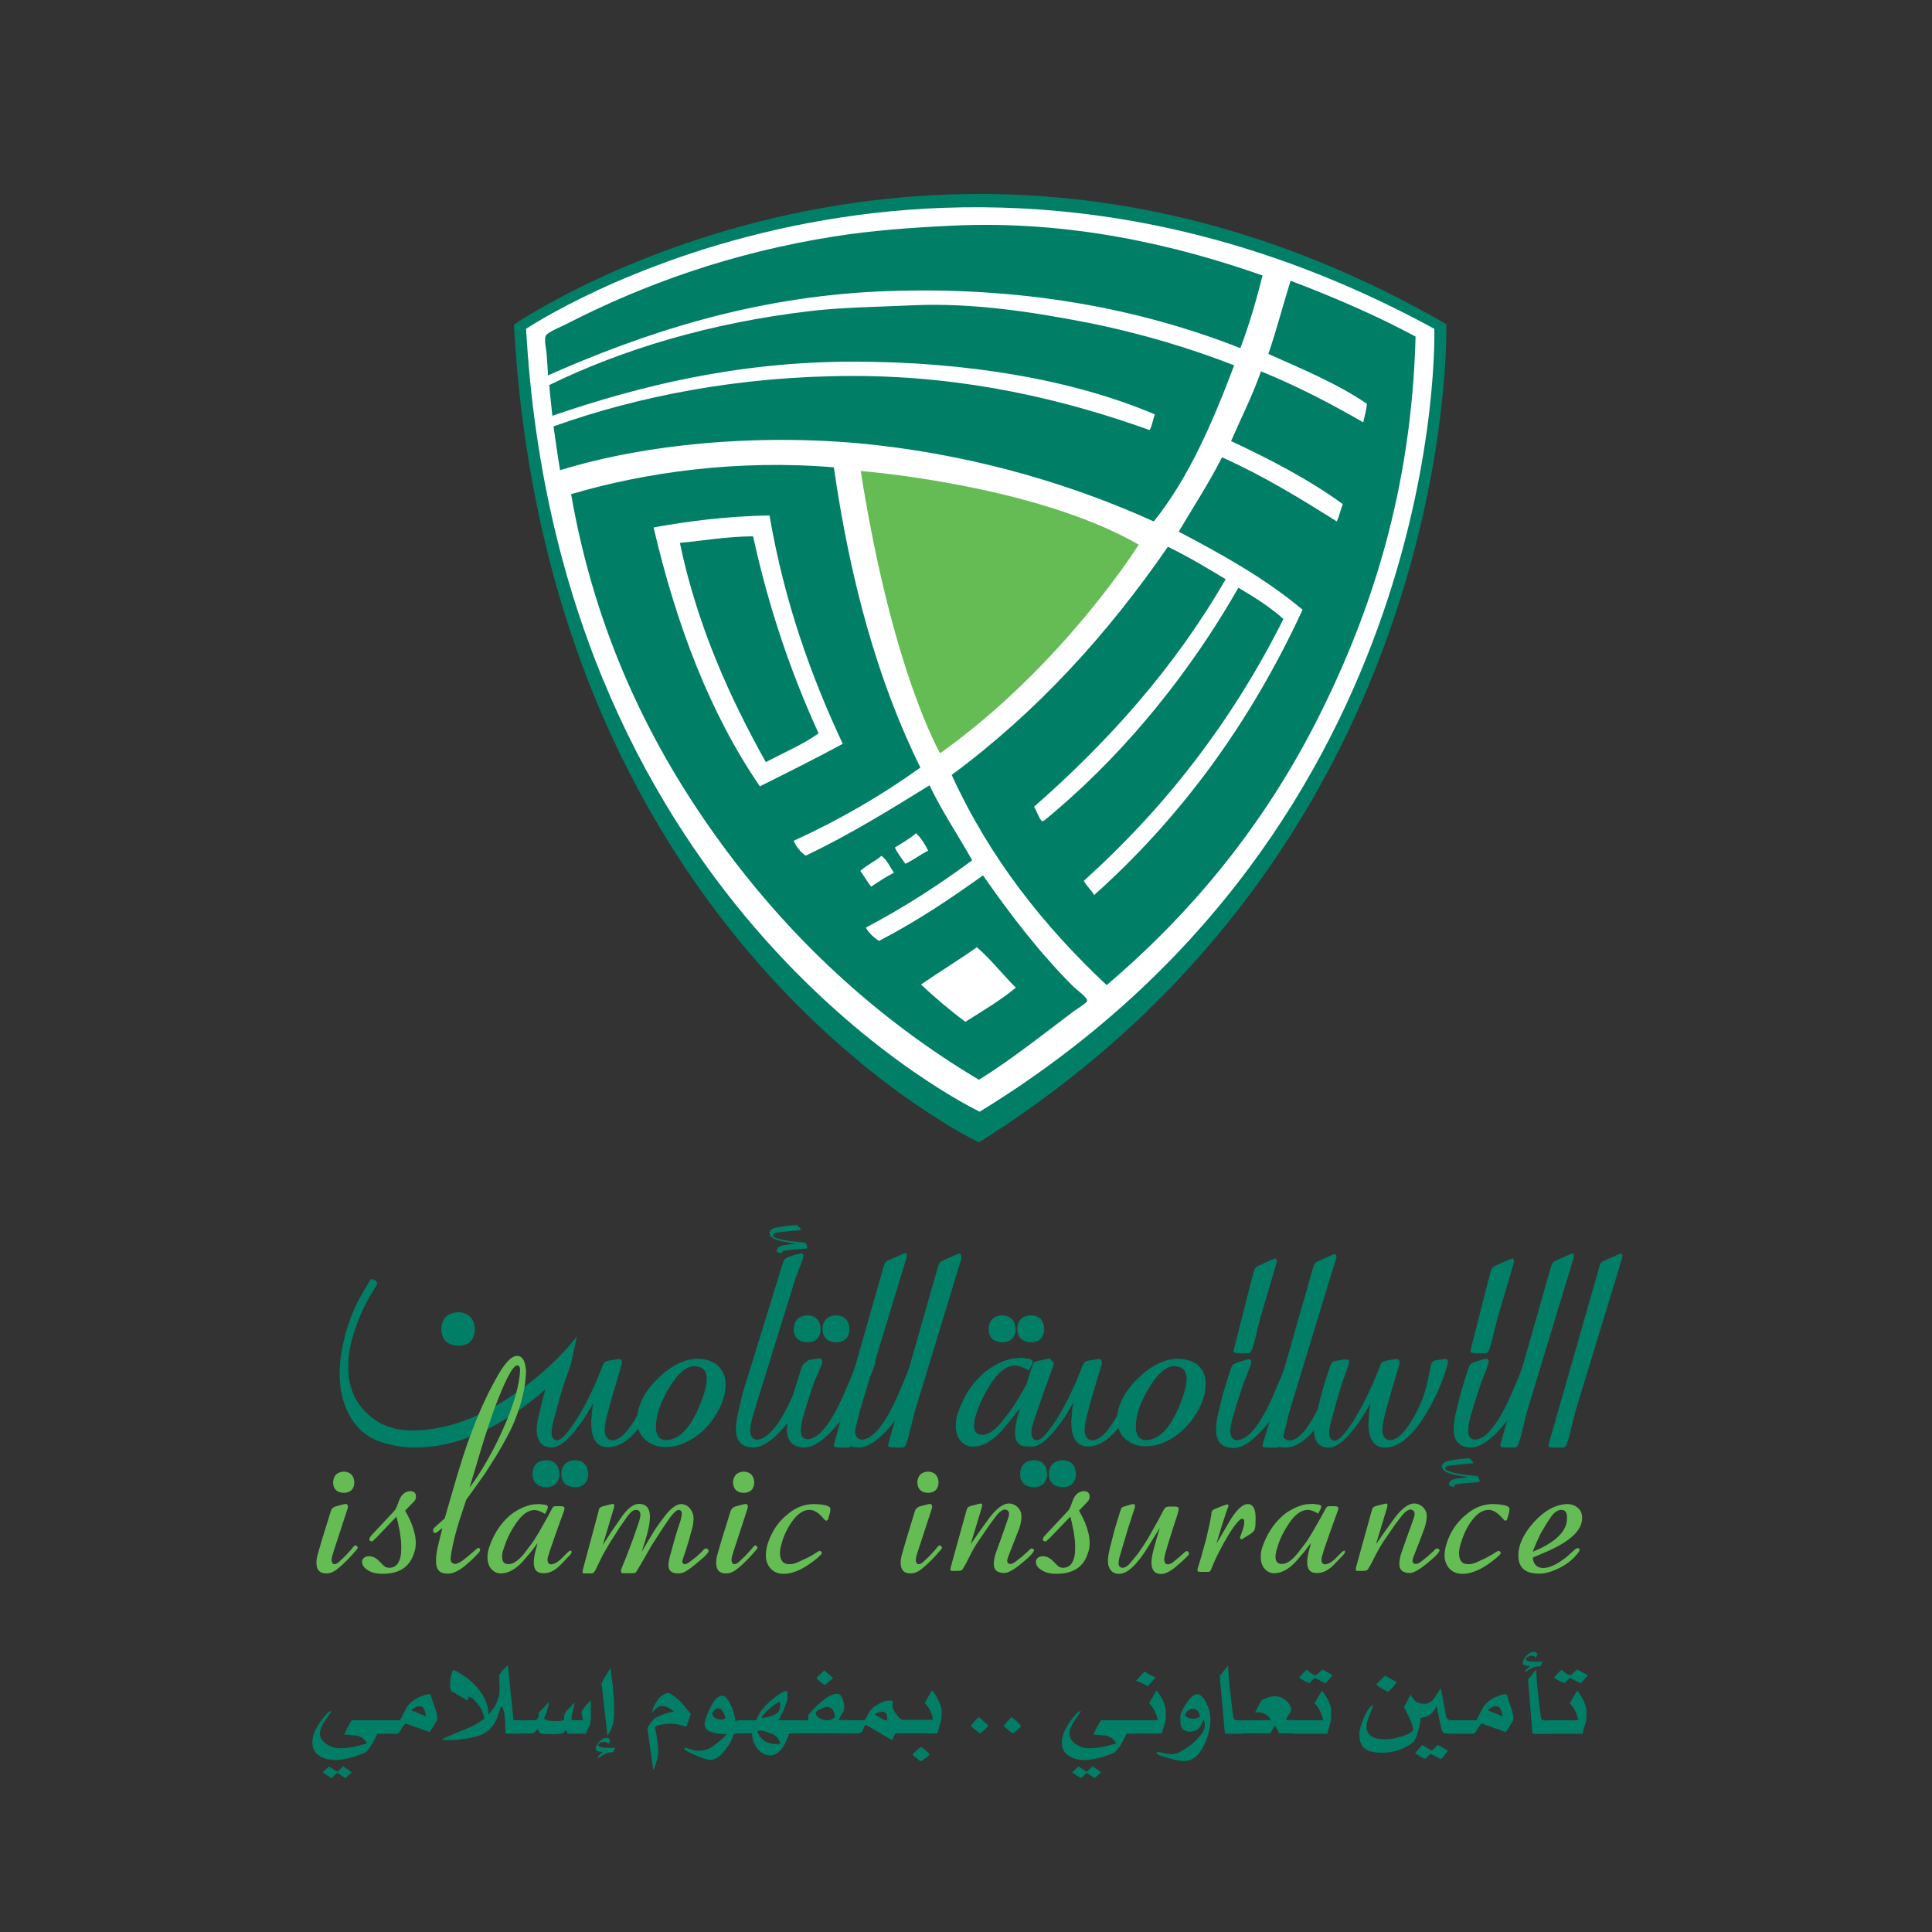 <?xml version="1.0" encoding="UTF-8"?> <svg xmlns="http://www.w3.org/2000/svg" width="1000" height="1000" viewBox="0 0 1000 1000" fill="none"><rect x="0" y="0" width="1000" height="1000" fill="#333333" stroke="none"/><path fill-rule="evenodd" clip-rule="evenodd" d="M748.6 167.798C748.6 167.798 756.3 434.598 506.7 591.298C506.7 591.298 283.5 486.398 266 167.998C266.1 167.998 485.8 15.998 748.6 167.798Z" fill="#017E66"></path><path fill-rule="evenodd" clip-rule="evenodd" d="M742.401 170.199C742.401 170.199 750.401 426.399 507.101 575.399C507.101 575.399 289.301 472.899 272.301 170.199C272.301 170.199 482.801 28.599 742.401 170.199Z" fill="white"></path><path fill-rule="evenodd" clip-rule="evenodd" d="M682.301 371.496C654.701 426.296 617.601 471.796 572.801 509.896C540.301 479.396 512.301 444.296 492.601 401.096C536.701 368.496 573.201 328.396 604.501 282.996C614.901 288.096 624.701 293.896 634.401 299.796C607.901 345.696 573.701 383.796 535.201 417.596C536.001 418.196 538.101 424.796 539.601 425.096C540.201 425.196 545.701 420.296 547.401 418.896C584.401 387.096 616.501 347.096 641.001 304.196C649.301 309.096 657.401 314.196 664.301 320.396C637.701 373.496 602.901 418.196 561.001 455.896C562.401 458.796 564.901 460.496 566.301 463.296C611.301 423.096 647.301 373.896 674.201 315.596C655.301 299.696 633.001 287.196 610.101 275.196C617.601 262.396 625.701 250.196 632.501 236.696C653.801 246.196 673.001 257.996 691.901 269.896C693.201 267.196 693.901 263.896 695.001 260.896C677.501 248.196 657.701 237.896 637.201 228.296C642.401 216.296 648.201 204.996 652.701 192.196C671.501 199.896 688.801 208.896 705.601 218.596C706.301 215.496 707.201 212.496 707.501 208.996C692.301 198.596 674.201 191.096 656.501 183.196C660.701 170.896 664.101 157.796 668.001 145.296C690.601 153.896 712.401 163.296 732.701 174.196C730.601 253.596 709.801 316.796 682.301 371.496ZM456.201 150.796C388.601 153.696 332.101 172.896 283.601 194.296C283.601 191.496 283.201 187.996 283.001 183.996C282.801 180.996 281.601 176.296 282.401 173.996C283.001 172.096 290.001 169.296 293.001 167.796C333.501 146.996 379.101 130.696 431.701 122.396C451.401 119.296 471.401 117.796 493.001 116.796C554.001 113.896 609.201 126.996 653.501 142.596C650.201 155.696 646.501 168.396 642.001 180.196C590.301 159.796 528.301 147.796 456.201 150.796ZM473.001 157.996C504.301 156.596 536.701 161.896 562.901 166.996C591.001 172.596 616.501 180.396 638.801 189.096C627.601 218.796 615.301 247.296 597.201 269.896C556.301 251.396 508.001 236.596 453.801 230.396C397.101 223.996 335.601 229.196 289.901 243.396C288.601 235.996 287.601 228.196 286.501 220.696C330.201 205.096 382.801 194.596 441.701 194.596C500.501 194.596 551.901 207.096 595.001 222.596C596.401 220.396 596.701 217.096 597.801 214.496C555.401 196.496 500.501 187.196 441.701 187.196C381.401 187.196 330.601 199.896 285.901 215.196C285.401 209.896 284.701 204.796 284.301 199.296C322.401 180.696 367.901 167.096 418.701 161.096C435.901 158.996 453.901 158.896 473.001 157.996ZM431.601 241.896C440.001 300.296 454.301 352.696 476.401 397.296C456.301 411.696 434.501 424.396 410.801 435.196C412.201 438.496 414.401 440.996 417.001 442.896C439.701 432.096 460.401 419.296 481.101 406.496C487.701 420.196 495.901 432.296 503.201 445.296C486.001 457.996 467.801 469.796 448.201 480.096C449.201 482.396 452.301 485.396 455.001 486.996C474.301 476.996 491.801 465.296 508.801 453.096C522.801 473.196 537.901 492.996 555.501 510.596C557.201 512.296 562.901 516.195 562.701 518.095C562.601 519.095 557.301 522.296 555.801 523.396C540.001 535.296 523.701 548.296 506.701 558.896C453.201 526.996 408.601 485.196 372.701 435.796C336.701 386.396 308.201 327.996 295.601 255.796C333.601 244.496 381.801 237.696 431.601 241.896ZM499.701 528.896C508.601 523.196 517.901 517.796 525.801 511.196C518.901 504.396 513.001 496.596 505.601 490.296C496.201 496.996 486.201 502.996 476.701 509.596C484.001 516.396 491.601 522.896 499.701 528.896ZM468.601 447.096C472.801 445.096 476.301 442.396 480.401 440.296C478.701 436.896 476.801 433.696 474.101 431.296C470.901 434.196 466.901 436.296 463.201 438.696C464.701 441.896 466.801 444.396 468.601 447.096ZM450.901 458.896C454.701 456.396 458.501 453.896 462.701 451.696C460.601 448.796 459.201 444.996 456.201 442.996C452.901 445.896 448.501 447.796 445.301 450.796C447.301 453.396 448.801 456.396 450.901 458.896ZM338.301 272.996C350.201 324.096 367.701 369.596 393.301 406.996C407.801 399.796 422.201 392.596 436.201 384.996C419.601 349.596 405.901 311.196 398.301 266.796C376.601 267.196 357.001 269.596 338.301 272.996ZM396.401 394.496C377.601 360.896 360.801 323.596 351.901 280.996C364.501 279.796 376.101 277.696 389.801 277.596C397.901 314.796 409.501 348.496 423.701 379.596C415.501 385.396 405.601 389.596 396.401 394.496Z" fill="#017E66"></path><path fill-rule="evenodd" clip-rule="evenodd" d="M445.5 243.797C445.5 243.797 535.1 250.697 589.4 281.897C589.4 281.897 550.3 344.497 486.6 389.897C486.7 389.897 462 348.397 445.5 243.797Z" fill="#65BC55"></path><path d="M765.201 764.694L764.901 764.194L764.501 763.994L763.901 763.894L761.501 763.694L756.301 763.094C754.901 762.794 753.601 762.594 752.401 762.294L750.001 761.494C749.301 761.294 748.801 760.994 748.401 760.694L748.101 760.294C748.001 759.694 748.101 759.294 748.601 759.094C749.101 758.794 749.701 758.694 750.601 758.594L757.101 757.894L760.701 757.594L762.001 757.494L762.301 757.394L762.501 757.194C762.501 757.094 762.501 756.994 762.501 756.894L762.201 756.494L761.201 755.294C760.901 754.994 760.701 754.794 760.501 754.794H759.601L755.401 755.194L751.401 755.794C750.001 755.994 748.901 756.294 748.101 756.694C747.501 756.894 747.001 757.394 746.601 757.994C746.201 758.594 746.201 759.294 746.601 759.994C747.301 761.794 750.201 762.994 755.101 763.794L757.601 764.194L759.801 764.594L757.201 764.894L754.401 765.294C753.301 765.394 752.501 765.694 751.801 765.894C750.201 766.594 749.701 767.594 750.201 768.994L752.801 769.694C752.501 769.094 752.801 768.694 753.501 768.394L754.401 768.194L756.501 767.894L761.001 767.494L764.001 767.294L765.001 767.194L765.501 767.094L765.801 766.894L765.901 766.594L765.801 766.094L765.201 764.694ZM407.001 642.894L409.501 643.294L411.801 643.694L409.201 643.994L406.401 644.394C405.301 644.494 404.501 644.794 403.901 645.094C402.201 645.794 401.701 646.794 402.301 648.094L404.901 648.794C404.601 648.194 404.901 647.794 405.601 647.494L406.501 647.294L408.601 646.994L413.001 646.594L416.001 646.394L417.001 646.294L417.501 646.194L417.801 645.994L417.901 645.694L417.801 645.194L417.301 643.894L417.001 643.494L416.601 643.194L416.001 643.094L413.601 642.894L408.401 642.294C407.001 642.094 405.701 641.794 404.501 641.594L402.101 640.894C401.401 640.594 400.901 640.394 400.501 639.994L400.201 639.594C400.101 638.994 400.201 638.594 400.701 638.394C401.201 638.094 401.801 637.994 402.701 637.894L409.101 637.194L412.701 636.894L414.001 636.794L414.301 636.694L414.501 636.494C414.601 636.394 414.601 636.294 414.501 636.194L414.201 635.794L413.201 634.594C412.901 634.294 412.701 634.094 412.501 634.094H411.601L407.401 634.494L403.401 635.094C402.001 635.294 400.901 635.594 400.101 635.894C399.501 636.194 399.001 636.594 398.601 637.194C398.201 637.794 398.201 638.494 398.601 639.294C399.201 640.894 402.001 642.194 407.001 642.894ZM749.301 706.294L749.501 705.194C749.601 704.094 749.101 703.394 747.901 703.294L747.001 703.494L743.101 704.094C742.401 704.194 741.801 704.494 741.501 704.894C741.001 705.494 740.701 706.094 740.601 706.894L739.201 713.594C738.001 719.794 735.901 725.994 732.601 731.994C727.801 740.894 723.401 745.394 719.401 745.394C716.901 745.194 715.601 743.494 715.501 740.194C715.501 738.594 715.801 736.494 716.401 733.894L718.601 725.494L722.201 713.294L724.101 706.994L724.501 705.594C724.401 704.094 723.901 703.394 722.801 703.394L722.101 703.494L717.701 704.194C716.701 704.494 716.101 704.694 715.701 704.894C715.301 705.194 714.801 705.794 714.501 706.494L713.501 709.094L710.601 716.194L706.901 723.994C705.301 727.294 703.501 730.394 701.601 733.594C700.001 736.294 698.301 738.794 696.601 740.994C694.401 743.994 692.401 745.594 690.601 745.694L689.501 745.394L688.601 744.494C688.201 743.894 688.001 742.994 688.001 741.794C687.901 740.194 688.401 737.794 689.301 734.594L692.001 724.694L694.301 716.894L698.001 706.494L698.301 704.994L698.001 703.994L697.401 703.594L696.601 703.794C696.401 703.694 696.201 703.694 695.901 703.594L695.001 703.794L691.101 704.394C690.401 704.494 689.801 704.794 689.501 705.194C689.201 705.594 688.901 705.994 688.801 706.494C688.701 706.694 688.601 706.794 688.501 706.994L687.901 708.694C686.101 714.194 684.601 719.094 683.501 723.394L682.001 729.494C681.601 730.394 681.101 731.294 680.601 732.194C675.801 741.094 671.401 745.594 667.401 745.594C665.901 745.494 664.801 744.794 664.201 743.594L667.201 731.294L691.401 651.894L691.801 650.194L691.101 648.994L689.401 649.594L682.901 652.494L681.401 653.194C680.801 653.594 680.301 654.294 680.001 655.094L679.401 656.994L664.701 708.494L663.301 712.194L659.901 720.194C652.901 736.794 646.301 745.194 640.201 745.494C638.001 745.194 636.901 743.694 636.801 741.094L637.101 737.794L637.801 734.594L640.401 725.894L643.601 716.094L646.501 708.794L647.401 706.294L647.701 704.794L647.401 703.894L646.501 703.494L643.901 704.094L639.901 705.394C639.201 705.694 638.601 705.994 638.201 706.294L637.401 707.594L636.701 709.594L633.101 721.094L630.401 732.094C629.701 735.294 629.401 738.094 629.401 740.494C629.601 746.394 632.501 749.394 638.301 749.494C643.501 749.594 649.701 745.094 657.201 735.694L656.901 736.694L656.601 736.794C656.601 737.094 656.601 737.294 656.601 737.594L654.001 745.994L653.401 748.394L654.001 749.094L655.901 749.294H659.901C660.901 749.394 661.501 749.294 661.801 748.994C661.901 748.994 661.901 748.894 662.001 748.794C662.901 749.094 663.801 749.194 664.801 749.294C669.901 749.394 675.001 746.394 680.101 740.394C680.201 746.294 682.801 749.194 687.901 749.294C692.601 749.194 698.501 743.694 705.601 732.794L709.301 726.594L708.701 730.594L708.301 736.594C708.301 744.894 711.101 749.194 716.701 749.294C725.001 749.394 733.301 741.494 741.601 725.494C744.901 719.094 747.201 713.394 748.601 708.294L749.301 706.294ZM609.901 703.294C602.901 703.194 595.701 706.794 588.401 713.994C582.501 719.894 579.101 726.094 578.301 732.494C573.601 741.094 569.301 745.394 565.301 745.494C562.801 745.294 561.501 743.594 561.401 740.294C561.401 738.694 561.701 736.594 562.301 733.894L564.501 725.494L568.101 713.294L570.001 706.994L570.401 705.594C570.301 704.094 569.801 703.394 568.701 703.394L568.101 703.494L563.701 704.194C562.701 704.394 562.001 704.594 561.701 704.794C561.301 705.194 560.901 705.694 560.501 706.394L559.501 708.994L556.601 716.094L552.901 723.894C551.301 727.094 549.501 730.294 547.601 733.494C545.901 736.194 544.301 738.594 542.501 740.794C540.301 743.794 538.301 745.394 536.501 745.494L535.401 745.194L534.501 744.294C534.101 743.694 533.901 742.694 533.901 741.494C533.901 740.894 533.901 740.094 534.101 739.194L534.301 738.294L535.801 733.394L539.501 722.694L544.101 709.894L545.001 707.494C545.301 706.894 545.401 706.194 545.401 705.394L545.001 704.894L544.301 704.494L544.001 703.494L543.301 703.194L542.501 703.294L537.301 704.394C536.401 704.594 535.801 704.794 535.401 705.094C535.001 705.394 534.701 705.894 534.501 706.494L533.901 708.194C532.901 711.194 532.101 713.894 531.301 716.594L528.501 721.494C526.401 725.194 524.401 728.194 522.701 730.494L518.301 736.194C514.701 740.494 511.401 742.694 508.401 742.694C505.601 742.694 504.201 741.094 504.201 737.894C504.201 736.494 504.401 734.994 504.801 733.494L506.401 728.694C508.001 724.494 510.301 720.094 513.401 715.394C517.201 709.794 521.101 706.894 525.301 706.794C526.901 706.794 528.801 707.394 531.001 708.494L532.501 709.394L534.101 706.394L534.601 704.994C534.501 704.194 534.001 703.694 533.001 703.394L529.001 702.794L524.601 703.094C521.801 703.594 519.201 704.494 516.601 705.794C513.301 707.394 510.601 709.394 508.201 711.594C502.701 716.694 498.601 723.194 495.901 731.094C495.001 733.394 494.701 735.894 494.701 738.494C494.801 741.494 495.601 743.894 497.101 745.694C499.001 747.794 501.201 748.894 503.901 748.794C508.501 748.694 513.201 746.094 518.101 740.994L523.401 734.694L527.901 728.894L526.501 733.994C525.801 736.994 525.401 739.494 525.401 741.594C525.401 746.494 527.501 748.894 532.001 748.694V748.594C532.701 748.694 533.301 748.794 534.101 748.794C538.801 748.794 544.701 743.194 551.801 732.294L555.501 725.994L554.901 729.994L554.501 735.994C554.501 744.294 557.301 748.594 563.001 748.694C568.301 748.794 573.601 745.594 578.901 739.094C579.501 741.394 580.701 743.294 582.601 744.894C585.501 747.394 588.901 748.594 592.901 748.594C596.801 748.594 600.501 747.694 604.201 745.794C609.701 742.994 614.301 738.894 618.001 733.494C622.001 727.594 624.101 721.794 624.101 715.994C624.101 712.394 622.801 709.194 619.901 706.394C617.301 704.594 614.101 703.394 609.901 703.294ZM612.101 723.394C606.801 738.194 600.401 745.494 592.901 745.394C592.201 745.494 591.501 745.394 591.001 744.994L589.601 744.094L588.601 742.494C588.101 741.394 587.901 740.194 587.901 738.994C587.801 733.294 589.801 726.994 593.701 720.094C598.601 711.494 603.301 707.094 608.001 707.094C612.101 707.394 614.201 709.494 614.201 713.494C614.201 716.294 613.501 719.494 612.101 723.394ZM361.501 703.294C354.401 703.194 347.301 706.794 340.001 713.994C334.101 719.894 330.701 726.094 329.901 732.494C325.201 741.094 320.901 745.394 316.901 745.494C314.401 745.294 313.101 743.594 313.001 740.294C313.001 738.694 313.301 736.594 313.901 733.894L316.101 725.494L319.701 713.294L321.501 706.994L322.001 705.594C322.001 704.094 321.401 703.394 320.301 703.394L319.701 703.494L315.301 704.194C314.301 704.394 313.601 704.594 313.301 704.794C312.901 705.194 312.401 705.694 312.101 706.394L311.101 708.994L308.201 716.094L304.501 723.894C302.901 727.094 301.101 730.294 299.201 733.494C297.501 736.194 295.801 738.594 294.101 740.794C291.901 743.794 289.901 745.394 288.101 745.494L287.001 745.194L286.101 744.294C285.701 743.694 285.501 742.694 285.501 741.494C285.501 739.894 285.901 737.494 286.801 734.294L289.501 724.394L291.801 716.594L295.501 706.194L295.801 704.794V704.694L298.601 691.694C295.201 696.094 291.401 700.294 287.101 704.494C283.401 708.094 279.401 711.594 275.001 715.094C253.801 731.894 233.201 740.394 213.301 740.394C203.701 740.394 195.801 737.394 189.601 731.194C183.301 725.094 180.201 717.294 180.301 707.694C180.201 701.994 181.201 695.994 183.201 689.894C185.701 681.894 188.901 674.894 192.701 668.894L194.801 665.494L195.201 664.294C195.101 663.694 194.801 663.194 194.201 662.694L192.801 662.094L192.001 662.194L191.001 663.494L186.601 671.094C184.701 674.394 182.901 678.294 181.201 682.994C179.601 687.294 178.401 691.594 177.501 695.894C176.301 701.194 175.801 706.394 175.801 711.394C175.801 719.594 177.601 726.694 181.101 732.994C185.001 739.894 190.701 744.394 198.201 746.694C203.401 748.394 208.901 749.194 214.701 749.194C234.601 749.294 255.101 740.994 276.001 724.394C278.201 722.694 280.301 720.894 282.301 719.094C281.901 720.494 281.501 721.794 281.201 723.094L278.801 732.994C278.101 735.994 277.701 738.294 277.801 740.194C277.901 746.094 280.501 749.194 285.601 749.194C290.301 749.194 296.201 743.594 303.301 732.694L307.001 726.394L306.401 730.394L306.001 736.394C306.001 744.694 308.801 748.994 314.501 749.094C319.801 749.194 325.101 745.994 330.401 739.494C331.001 741.794 332.301 743.694 334.101 745.294C337.001 747.794 340.401 748.994 344.401 748.994C348.301 748.994 352.001 748.094 355.701 746.194C361.201 743.394 365.901 739.294 369.501 733.894C373.501 727.994 375.601 722.194 375.601 716.394C375.601 712.794 374.301 709.594 371.501 706.794C368.901 704.594 365.601 703.394 361.501 703.294ZM363.701 723.394C358.401 738.194 352.001 745.494 344.501 745.394C343.801 745.494 343.101 745.394 342.601 744.994L341.201 744.094L340.201 742.494C339.701 741.394 339.501 740.194 339.501 738.994C339.401 733.294 341.401 726.994 345.301 720.094C350.201 711.494 354.901 707.094 359.601 707.094C363.701 707.394 365.801 709.494 365.801 713.494C365.801 716.294 365.101 719.494 363.701 723.394ZM839.101 648.794L837.401 649.394L830.801 652.294L829.401 652.994C828.801 653.394 828.301 654.094 828.001 654.894L827.501 656.794L802.001 745.994L801.401 748.394L802.001 749.094L803.901 749.294H807.901C808.901 749.394 809.501 749.294 809.901 748.994C810.301 748.694 810.701 748.094 811.101 746.994L812.001 744.294L815.301 730.994L839.501 651.594L839.901 649.894L839.101 648.794ZM763.801 700.494H767.801C768.801 700.594 769.401 700.494 769.701 700.194C770.101 699.894 770.601 699.294 770.901 698.294L771.801 695.594L775.101 682.294L783.401 654.194L783.701 652.494L783.001 651.294L781.201 651.894L774.701 654.794L773.201 655.494C772.601 655.894 772.201 656.594 771.801 657.394L771.201 659.294L761.601 697.094L761.001 699.494L761.601 700.194L763.801 700.494ZM814.801 649.894L814.101 648.694L812.401 649.294L805.901 652.194L804.501 652.894C803.901 653.294 803.401 653.994 803.101 654.794L802.501 656.694L787.801 708.194L786.401 711.894L783.001 719.894C776.001 736.494 769.401 744.894 763.301 745.194C761.101 744.894 760.001 743.394 759.901 740.794L760.201 737.494L760.801 734.294L763.401 725.594L766.601 715.794L769.501 708.494L770.301 705.994L770.601 704.494L770.301 703.594L769.501 703.194L766.901 703.794L762.901 705.094C762.201 705.394 761.601 705.694 761.201 705.994L760.401 707.294L759.701 709.294L756.101 720.794L753.401 731.794C752.701 734.994 752.401 737.794 752.401 740.194C752.601 746.094 755.501 749.094 761.201 749.194C766.401 749.294 772.701 744.794 780.101 735.394L777.101 745.894L776.501 748.294L777.101 748.994L779.001 749.194H783.001C784.001 749.294 784.601 749.194 784.901 748.894C785.301 748.594 785.701 747.994 786.101 746.894L787.001 744.194L790.301 730.894L814.401 651.494L814.801 649.894ZM497.601 649.894L496.901 648.694L495.101 649.294L488.601 652.194L487.201 652.894C486.601 653.294 486.101 653.994 485.801 654.794L485.201 656.694L470.501 708.194L469.101 711.894L465.701 719.894C458.701 736.494 452.101 744.894 446.001 745.194C443.801 744.894 442.601 743.394 442.601 740.794V740.194L444.901 730.794L450.401 712.594L452.101 708.394L452.901 705.894L453.201 704.394L453.101 703.994L469.101 651.394L469.501 649.694L468.801 648.494L467.101 649.094L460.601 651.994L459.101 652.694C458.501 653.094 458.001 653.794 457.701 654.594L457.101 656.494L442.401 707.994L441.001 711.694L437.601 719.694C430.601 736.294 424.001 744.694 417.901 744.994C415.701 744.694 414.601 743.194 414.501 740.594L414.801 737.294L415.501 734.094L418.101 725.394L421.301 715.594L422.201 713.494C423.101 711.594 423.901 709.694 424.701 707.894L425.401 705.994L425.601 704.794C425.601 703.894 425.301 703.394 424.501 703.094L424.301 702.994H424.201C424.101 702.994 424.101 702.994 424.101 702.994L423.201 703.194L419.301 703.794C418.601 703.994 418.001 704.294 417.701 704.594C417.601 704.694 417.401 704.894 417.301 705.094C416.801 705.394 416.401 705.594 416.101 705.794L415.201 707.094L414.501 709.094L410.901 720.594L410.601 721.694C403.901 736.994 397.601 744.894 391.701 745.194C389.501 744.894 388.401 743.394 388.301 740.794L388.601 737.494L389.301 734.294L391.901 725.594L411.901 661.194L414.701 653.994L415.601 651.494L415.901 649.994L415.601 649.094L414.701 648.694L412.101 649.294L408.101 650.594C407.401 650.894 406.801 651.194 406.401 651.494L405.601 652.794L404.901 654.694L384.501 720.794L381.901 731.794C381.201 734.994 380.901 737.794 380.901 740.194C381.101 746.094 384.001 749.094 389.801 749.194C394.701 749.294 400.601 745.194 407.501 736.694C407.401 737.894 407.301 739.094 407.301 740.194C407.501 746.094 410.401 749.094 416.201 749.194C421.401 749.294 427.601 744.794 435.101 735.394L432.101 745.894L431.501 748.294L432.101 748.994L434.001 749.194H438.001C439.001 749.294 439.601 749.194 440.001 748.894C440.101 748.794 440.301 748.694 440.401 748.494C441.501 748.894 442.801 749.194 444.401 749.194C449.601 749.294 455.801 744.794 463.201 735.394L460.201 745.894L459.601 748.294L460.201 748.994L462.101 749.194H466.101C467.101 749.294 467.701 749.194 468.001 748.894C468.401 748.594 468.901 747.994 469.201 746.894L470.101 744.194L473.401 730.894L497.601 651.494V649.894ZM640.901 700.494H645.001C646.001 700.594 646.601 700.494 646.901 700.194C647.301 699.894 647.701 699.294 648.101 698.294L649.001 695.594L652.301 682.294L660.601 654.194L661.001 652.494L660.301 651.294L658.601 651.894L652.101 654.794L650.601 655.494C650.001 655.894 649.501 656.594 649.201 657.394L648.601 659.294L639.001 697.094L638.401 699.494L639.001 700.194L640.901 700.494ZM535.101 755.794C530.601 755.994 528.201 758.394 528.001 762.894C528.101 767.294 530.501 769.594 535.101 769.794C539.501 769.694 541.801 767.394 542.001 762.894C541.801 758.294 539.501 755.894 535.101 755.794ZM550.001 755.794C545.501 755.994 543.101 758.394 542.901 762.894C543.001 767.294 545.401 769.594 550.001 769.794C554.401 769.694 556.701 767.394 556.901 762.894C556.701 758.294 554.401 755.894 550.001 755.794ZM282.701 755.794C278.101 755.994 275.801 758.394 275.601 762.894C275.701 767.294 278.101 769.594 282.701 769.794C287.101 769.694 289.401 767.394 289.601 762.894C289.301 758.294 287.001 755.894 282.701 755.794ZM297.601 755.794C293.101 755.994 290.701 758.394 290.501 762.894C290.601 767.294 293.001 769.594 297.601 769.794C302.001 769.694 304.301 767.394 304.501 762.894C304.201 758.294 301.901 755.894 297.601 755.794ZM518.801 694.794C523.201 694.694 525.501 692.394 525.701 687.894C525.401 683.394 523.101 680.994 518.801 680.794C514.301 680.994 511.901 683.394 511.701 687.894C511.801 692.294 514.201 694.594 518.801 694.794ZM533.601 694.794C538.001 694.694 540.301 692.394 540.501 687.894C540.301 683.394 538.001 680.994 533.601 680.794C529.101 680.994 526.701 683.394 526.501 687.894C526.701 692.294 529.101 694.594 533.601 694.794ZM410.801 687.894C410.901 692.294 413.301 694.594 417.901 694.794C422.301 694.694 424.601 692.394 424.801 687.894C424.601 683.394 422.301 680.994 417.901 680.794C413.401 681.094 411.001 683.394 410.801 687.894ZM237.201 696.594C242.701 696.494 245.601 693.594 245.801 687.994C245.501 682.394 242.601 679.394 237.201 679.194C231.501 679.494 228.601 682.494 228.401 687.994C228.601 693.494 231.501 696.294 237.201 696.594ZM432.801 694.794C437.201 694.694 439.501 692.394 439.701 687.894C439.501 683.394 437.101 680.994 432.801 680.794C428.201 680.994 425.901 683.394 425.701 687.894C425.901 692.294 428.201 694.594 432.801 694.794Z" fill="#017E66"></path><path d="M197.099 897.295H195.399L194.799 898.395L194.199 899.695L193.199 901.595C191.699 904.395 190.199 906.295 188.699 907.295L183.899 909.095C182.099 909.695 180.199 910.095 178.399 910.495C176.599 910.795 174.999 910.995 173.599 910.995C170.399 910.995 167.699 910.295 165.599 908.995C162.999 907.395 161.699 905.095 161.699 901.995C161.699 900.295 161.999 898.495 162.699 896.695C163.399 894.895 164.599 892.895 166.199 890.695C168.599 887.295 170.299 885.695 171.199 885.695C171.299 885.695 171.499 885.695 171.599 885.795L167.699 891.495C166.299 893.595 165.599 895.595 165.599 897.295C165.599 899.495 166.899 901.495 169.399 902.995C171.499 904.295 173.699 904.895 175.999 904.895C178.999 904.895 181.899 904.495 184.699 903.795L189.599 902.495L189.999 902.395C189.699 901.795 189.099 901.095 188.399 900.295C186.799 898.895 184.999 898.195 182.799 898.195L181.199 897.995H180.499L179.999 897.895L178.099 897.795L179.099 895.695L179.799 894.295L180.699 892.695L181.499 891.295L182.099 890.395H196.999V897.295H197.099ZM182.099 917.295L178.799 920.395L174.599 917.595L171.599 920.395L166.999 917.395L170.299 914.295L174.599 917.095L177.599 914.195L182.099 917.295Z" fill="#017E66"></path><path d="M195.898 890.398H207.098L207.198 890.198L209.298 885.998L210.698 883.398C212.198 881.398 214.098 879.798 216.498 878.598L219.598 877.398C220.498 877.098 221.198 876.898 221.898 876.898C222.598 876.898 222.998 877.198 223.098 877.798L223.898 880.298L225.598 885.298L225.898 886.298L226.198 887.798C226.298 888.398 226.398 889.098 226.398 889.798C226.398 890.098 225.798 891.198 224.598 893.198C223.398 895.198 222.598 896.298 222.298 896.498L209.998 892.098C209.498 892.198 208.598 893.398 207.198 895.898C206.698 896.898 206.098 897.398 205.398 897.398H195.998V890.398H195.898ZM220.498 888.398C220.398 887.498 220.198 886.698 219.998 885.998C219.498 884.298 218.798 883.398 217.798 883.198H216.798L215.998 883.298C215.898 883.298 215.498 883.498 214.898 883.798L213.298 884.698L212.598 885.098L220.498 888.398Z" fill="#017E66"></path><path d="M268.598 897.294H261.598V895.394L261.498 893.194V891.994V891.594V890.994L261.398 890.294C260.998 885.594 260.298 883.194 259.298 883.194L258.698 885.094C257.798 887.894 256.998 890.094 256.098 891.694C254.698 894.094 252.798 895.994 250.298 897.394C248.198 898.494 245.098 899.294 240.998 899.994L236.398 900.494C234.798 900.594 233.498 900.694 232.198 900.694H231.598L229.798 900.594C229.198 900.494 228.898 900.494 228.898 900.294C228.898 900.094 230.998 899.094 235.298 897.294C239.098 895.794 241.898 894.594 243.798 893.794L244.398 893.494L245.198 893.094C246.898 892.194 248.698 890.994 250.698 889.594L250.398 888.294C250.298 887.594 250.198 887.194 249.998 886.894L249.598 885.694C249.498 885.394 249.398 885.094 249.098 884.694C248.798 884.094 248.498 883.594 248.098 883.194L247.098 881.794C246.198 880.794 245.398 879.794 244.398 878.894L243.698 878.694L242.598 878.094L242.498 878.494L242.298 879.494C242.198 879.794 242.098 879.994 241.998 880.194L233.998 875.594C233.698 875.494 233.398 875.094 233.198 874.394L233.098 873.394L232.998 872.194V870.794L233.098 869.794L233.198 868.594L233.298 867.894L233.598 867.194C233.998 865.394 234.298 864.494 234.598 864.494C235.098 864.494 235.698 864.694 236.398 865.094C236.998 865.394 238.398 866.194 240.698 867.794C242.798 869.194 244.898 871.094 246.798 873.194C248.098 874.694 249.398 876.494 250.598 878.594L251.398 880.494L252.198 882.694L252.698 884.894L252.798 886.394V887.394L254.698 885.194L255.998 883.494C256.298 882.894 256.598 882.194 256.998 881.394L258.098 878.294C258.298 877.894 258.398 877.194 258.498 876.294L258.598 873.694V873.094L258.498 872.094V871.294V870.594L258.398 868.194C258.398 867.594 258.498 867.094 258.598 866.694L259.298 865.694L260.698 863.994C261.798 862.794 262.598 862.094 262.898 862.094L265.798 890.394H268.398V897.294H268.598Z" fill="#017E66"></path><path d="M267.098 890.394H276.898C277.598 890.394 278.198 889.894 278.698 888.794C278.798 888.294 278.898 887.594 278.898 886.694C278.998 886.294 279.698 885.494 280.898 884.394C281.798 883.394 282.798 882.294 284.098 880.994C284.098 881.894 283.798 883.394 283.098 885.694L282.698 886.994C282.598 887.394 282.398 887.794 282.098 888.094L281.698 889.494C281.698 889.794 282.198 890.094 283.298 890.394L284.998 890.694L287.098 890.794H287.998L290.098 890.694L291.998 890.294V889.194C291.998 888.294 292.098 887.694 292.198 887.294C292.298 886.894 292.498 886.594 292.698 886.294C292.798 886.094 293.498 885.294 294.798 883.894L297.598 881.194L296.498 885.394L296.098 887.294C295.898 888.194 295.798 888.994 295.798 889.594C295.798 889.894 295.798 890.194 295.898 890.294L301.798 890.394L301.498 889.394L301.398 888.594L301.098 887.094L300.998 885.994C300.998 885.794 301.598 884.994 302.698 883.494C303.298 882.794 303.798 882.094 304.398 881.494L305.798 880.094V888.194C305.798 889.694 305.698 890.994 305.498 892.094L305.198 893.094L304.398 894.794L303.698 896.194L303.298 897.394H293.998L293.698 896.994L293.398 896.394C293.298 896.094 293.098 895.794 292.798 895.594L292.698 895.694L292.398 895.994L291.498 897.094L288.798 897.494L287.098 897.594H285.498H284.598C282.898 897.594 281.598 897.494 280.798 897.394C279.998 897.294 279.498 897.094 279.098 896.694L278.398 895.294L278.298 894.894L277.998 895.294C277.698 895.794 277.098 896.194 276.498 896.694L275.798 897.094L274.998 897.294H267.298V890.394H267.098Z" fill="#017E66"></path><path d="M318.601 904.597L317.401 906.897L315.401 907.097C314.301 907.197 313.001 907.797 311.401 908.797L309.301 910.197C309.101 909.797 309.501 909.097 310.501 908.097L312.101 906.797L310.801 906.697L310.201 906.597L309.501 906.397C308.701 906.197 308.301 905.897 308.301 905.497C308.301 904.497 308.901 903.297 309.901 901.797C311.201 900.197 312.601 899.497 314.201 899.497C314.601 899.497 315.001 899.597 315.201 899.897C315.501 900.197 315.701 900.497 315.801 900.897L315.601 901.597C315.601 901.797 315.501 901.997 315.301 901.997C315.201 902.297 315.001 902.597 314.801 902.697C314.401 901.897 313.701 901.597 312.701 901.597C312.001 901.597 311.401 901.697 310.901 901.897C310.401 902.197 310.001 902.497 309.801 902.997L309.701 903.297C309.701 903.697 310.101 903.997 311.001 904.297L312.801 904.597L315.501 904.697H318.601V904.597ZM317.901 886.497C317.901 889.197 317.501 891.797 316.701 894.197C316.101 895.697 315.401 897.097 314.401 898.397L311.401 871.597C311.401 871.397 311.501 870.997 311.801 870.397L312.201 869.597L312.501 868.997L313.201 867.897L314.201 866.197L315.001 864.897L316.001 863.297L317.301 873.697L317.801 880.697V882.197V883.797L317.901 886.497Z" fill="#017E66"></path><path d="M357.598 887.097L355.298 893.697L351.198 892.597L349.798 892.397L347.898 892.197H346.198H345.598C345.298 892.197 345.098 892.197 344.998 892.297H344.398L343.698 892.397L342.698 892.597C341.298 892.797 340.098 893.197 339.298 893.697L338.998 893.997L339.898 898.597L340.498 902.997L340.698 906.497C340.698 906.897 340.698 907.197 340.698 907.397C340.698 907.597 340.598 907.997 340.498 908.697L340.398 909.497C340.398 909.697 340.398 909.897 340.298 910.197L339.998 910.997L339.698 911.997C339.098 914.397 338.598 915.697 338.098 915.997L337.998 915.797L337.898 914.897V914.297C337.898 913.997 337.898 913.897 337.798 913.797L335.098 894.797C335.098 894.297 335.698 893.297 336.798 891.797L338.498 889.697C338.598 889.397 339.798 888.797 341.898 887.897C344.098 886.997 345.898 886.497 347.398 886.197L348.898 885.997L347.798 885.097L346.898 884.497C345.398 883.497 343.998 882.997 342.698 882.997C341.798 882.997 340.798 883.397 339.798 884.097L337.398 886.497L338.098 883.997C338.898 882.197 339.698 880.897 340.398 879.897L340.798 879.297L341.398 878.697L342.198 877.997L342.998 877.397C344.098 876.697 345.098 876.297 345.998 876.297C346.298 876.297 346.598 876.397 346.998 876.697C347.398 876.897 347.898 877.297 348.498 877.697L350.098 878.897L350.998 879.597C351.298 879.797 351.598 880.097 351.898 880.497C352.498 880.997 353.298 881.897 354.398 883.197L357.598 887.097Z" fill="#017E66"></path><path d="M382.599 897.295H379.899C379.199 900.095 377.599 902.995 375.299 905.895C372.699 909.195 370.199 910.895 367.599 910.895C366.199 910.895 363.599 910.095 359.899 908.495C356.199 906.895 354.299 905.795 354.199 905.195C354.199 904.895 354.399 904.595 354.799 904.595L358.199 905.595L359.399 905.995C359.999 906.095 360.399 906.195 360.799 906.195C361.599 906.195 362.399 906.195 363.099 906.095C363.899 905.995 364.599 905.895 365.299 905.695C366.699 905.295 368.299 904.495 369.899 903.195C371.399 902.095 372.799 900.895 373.999 899.895L375.299 898.595L375.799 898.095L376.199 897.495H375.299C372.699 897.495 370.599 897.195 368.799 896.695C366.099 895.995 364.699 894.495 364.699 892.395C364.699 890.895 365.599 888.295 367.299 884.595C369.399 879.995 371.599 877.695 373.799 877.695C375.499 877.695 377.099 879.695 378.799 883.595C379.899 886.595 380.499 888.795 380.499 890.295V890.695H382.399V897.295H382.599ZM375.499 889.195L374.899 887.295L374.599 886.595L374.099 885.795C373.399 884.695 372.599 884.195 371.699 884.195C370.999 884.195 370.299 884.595 369.499 885.495L368.599 886.795C368.599 887.595 369.099 888.395 370.099 889.195C370.699 889.495 371.199 889.795 371.699 889.895C372.199 889.995 372.699 890.095 373.399 890.095C374.399 890.095 375.099 889.795 375.499 889.195Z" fill="#017E66"></path><path d="M381.5 890.395H391.4C391.4 890.195 391.8 889.395 392.6 887.795C393.4 886.195 394.1 885.195 394.7 884.595L396.2 882.895L397.8 881.295L399.5 879.795L401.5 878.195L403.1 877.095L404.8 875.995C405.7 875.495 406.4 875.195 407 875.195C407.2 875.195 407.4 875.395 407.6 875.695V876.595V877.995C407.6 878.495 407.6 878.895 407.5 879.195V879.895C407.5 879.995 407.4 880.295 407.2 880.595L406.7 882.295L405.8 884.695L405.2 886.095L404.6 887.095C403.8 888.895 403.2 889.995 402.7 890.395H410V897.295H408.4L407.8 899.095L407.2 900.495C407.1 900.695 407 900.895 406.9 901.195C406.8 901.395 406.7 901.595 406.6 901.795C406.6 901.895 406.5 902.095 406.4 902.295C406.3 902.595 406.2 902.795 406.1 902.895C404 906.695 401.5 908.595 398.8 908.595C396.3 908.595 394.2 907.595 392.4 905.495C390.3 903.095 389.3 900.395 389.3 897.595V897.195H381.7V890.395H381.5ZM403.6 902.695V902.195C403.6 901.095 403 899.995 401.9 898.995L400.8 898.095L399.4 897.395L398.1 896.895L396.1 896.195L394.5 895.895L393 895.795C392.5 895.795 392.2 895.895 392.1 895.995C392.1 896.895 392.7 897.995 393.8 899.395C394.7 900.395 395.6 901.095 396.5 901.595L398 902.195L399.6 902.595L401.2 902.695H402.9H403.6ZM403.4 880.895C403 880.895 401.8 881.695 399.6 883.295L398.6 884.195L397.3 885.295L396.3 886.195L395.4 887.195C394.6 888.095 394.2 888.795 394.2 889.295L396.2 888.995L397.9 888.595C398.5 888.495 399.1 888.295 399.6 888.095C400.1 887.995 400.5 887.695 400.9 887.495C401.7 887.095 402.3 886.695 402.9 886.195C403.1 885.995 403.3 885.395 403.6 884.495L403.8 883.295L403.9 882.195C403.8 881.395 403.7 880.995 403.4 880.895Z" fill="#017E66"></path><path d="M408.699 890.394H418.399V889.994V888.994V888.394L418.499 887.694C418.599 887.394 418.799 887.094 419.199 886.694C421.899 883.594 424.499 881.194 426.999 879.394C429.399 877.594 431.599 876.694 433.399 876.694C434.399 876.694 435.299 877.394 435.999 878.894L436.399 879.994L436.699 881.094L436.899 882.294L436.999 883.594C436.999 884.494 436.899 885.294 436.599 885.794L434.299 889.694L433.999 890.294H439.299V897.194H408.799V890.394H408.699ZM432.199 888.794C432.199 887.494 431.799 886.294 431.099 885.194C430.399 884.094 429.399 883.494 428.099 883.494C427.299 883.494 426.099 883.894 424.599 884.594C423.099 885.194 422.299 885.994 422.299 886.894C422.299 887.594 422.899 888.494 424.099 889.294L424.799 889.694L425.899 890.094L426.699 890.294L427.599 890.394C427.899 890.394 428.199 890.394 428.499 890.394C428.799 890.394 429.099 890.294 429.499 890.194C429.899 890.094 430.199 890.094 430.299 889.994L431.099 889.594L432.199 888.794ZM431.199 868.594L429.099 870.394C427.799 871.494 427.099 872.094 426.699 872.094L425.799 871.494L424.499 870.394L423.399 869.494L422.499 868.594L424.499 866.594C425.599 865.494 426.299 864.894 426.699 864.594L431.199 868.594Z" fill="#017E66"></path><path d="M437.898 890.398H446.998C447.598 890.298 448.198 889.698 448.698 888.498C449.198 887.398 449.698 886.398 450.398 885.498C450.798 884.898 451.398 884.198 452.198 883.598L452.698 883.198L453.398 882.798L454.998 881.798C457.198 880.698 458.898 880.198 459.998 880.198H461.098C461.398 880.198 461.498 880.298 461.698 880.398C461.998 880.498 462.098 880.898 462.098 881.398L461.998 883.498C461.998 884.098 462.598 885.398 463.898 887.198C465.298 889.198 466.398 890.198 467.298 890.198H482.898L482.598 888.398C481.898 885.798 480.498 883.398 478.598 881.398L482.398 874.898C482.998 875.498 483.798 876.598 484.698 878.198L485.898 880.498L486.998 883.098L487.298 884.398L487.398 886.298L487.298 888.298V889.098C487.298 889.398 487.298 889.698 487.298 889.698L486.898 891.298L486.198 893.598L485.798 895.298L485.198 897.198H463.898C463.498 897.198 462.998 897.798 462.598 898.898C462.198 899.998 461.898 900.598 461.498 900.598L448.098 892.698C447.598 892.898 447.198 893.698 446.798 895.098C446.498 896.498 445.498 897.198 443.898 897.198H437.998V890.398H437.898ZM459.198 890.398V890.198V889.398C459.198 888.698 459.198 888.298 459.098 887.998C458.898 886.998 458.298 886.398 457.298 885.998C456.098 885.998 455.298 886.098 454.898 886.198C454.498 886.298 453.798 886.698 452.798 887.398L453.698 887.998L455.398 888.998L457.398 890.098C458.098 890.398 458.598 890.498 459.098 890.498H459.198V890.398ZM481.098 908.098C481.098 908.398 480.398 908.998 479.098 909.998C477.798 910.998 476.998 911.598 476.598 911.598C476.398 911.598 475.598 910.998 474.298 909.998L472.898 908.798C472.698 908.598 472.498 908.398 472.398 908.198C472.398 907.998 472.998 907.298 474.298 906.098C475.598 904.998 476.398 904.298 476.698 904.198L477.298 904.598L478.198 905.198L479.098 905.898C480.398 907.198 481.098 907.898 481.098 908.098Z" fill="#017E66"></path><path d="M511.498 893.197C511.498 893.497 510.798 894.197 509.598 895.397C508.898 895.997 508.398 896.497 507.998 896.697C507.598 896.997 507.298 897.097 507.098 897.097C506.998 897.097 506.198 896.497 504.798 895.397C503.398 894.297 502.698 893.597 502.598 893.397C502.598 893.197 503.198 892.397 504.398 890.997C505.598 889.597 506.398 888.897 506.698 888.797L507.298 889.297L508.198 889.997C508.498 890.197 508.798 890.497 509.098 890.897C510.598 892.297 511.398 892.997 511.498 893.197Z" fill="#017E66"></path><path d="M528.498 893.197C528.498 893.497 527.898 894.197 526.598 895.397C525.898 895.997 525.398 896.497 524.998 896.697C524.598 896.997 524.298 897.097 524.098 897.097C523.998 897.097 523.198 896.497 521.798 895.397C520.398 894.297 519.698 893.597 519.598 893.397C519.598 893.197 520.198 892.397 521.398 890.997C522.598 889.597 523.398 888.897 523.698 888.797L524.298 889.297L525.198 889.997C525.498 890.197 525.798 890.497 526.098 890.897C527.598 892.297 528.398 892.997 528.498 893.197Z" fill="#017E66"></path><path d="M584.798 897.295H583.098L582.598 898.395L581.998 899.695L580.998 901.595C579.498 904.395 577.998 906.295 576.598 907.295L571.798 909.095C569.898 909.695 568.098 910.095 566.298 910.495C564.398 910.795 562.898 910.995 561.398 910.995C558.198 910.995 555.498 910.295 553.498 908.995C550.898 907.395 549.598 905.095 549.598 901.995C549.598 900.295 549.998 898.495 550.698 896.695C551.398 894.895 552.598 892.895 554.098 890.695C556.498 887.295 558.198 885.695 559.098 885.695C559.198 885.695 559.398 885.695 559.498 885.795L555.598 891.495C554.198 893.595 553.498 895.595 553.498 897.295C553.498 899.495 554.798 901.495 557.198 902.995C559.298 904.295 561.498 904.895 563.798 904.895C566.698 904.895 569.698 904.495 572.498 903.795L577.398 902.495L577.798 902.395C577.498 901.795 576.898 901.095 576.198 900.295C574.598 898.895 572.798 898.195 570.598 898.195L568.998 897.995H568.298L567.798 897.895L565.898 897.795L566.898 895.695L567.598 894.295L568.498 892.695L569.298 891.295L569.898 890.395H584.798V897.295ZM569.898 917.295L566.598 920.395L562.498 917.595L559.498 920.395L554.898 917.395L558.198 914.295L562.498 917.095L565.498 914.195L569.898 917.295Z" fill="#017E66"></path><path d="M583.598 890.395H599.198L598.798 888.595C598.098 885.995 596.698 883.595 594.798 881.495L598.598 874.995C599.098 875.495 599.898 876.595 600.998 878.395C601.398 879.095 601.898 879.895 602.198 880.695L602.498 881.595L603.098 883.195L603.398 884.595V886.495V888.495V889.895L602.698 892.795L601.998 894.995L601.398 897.295H583.698V890.395H583.598ZM598.198 868.195L597.098 869.495L595.598 871.095L594.098 872.795L591.298 871.295L587.998 869.895L590.998 866.695L592.498 865.195L593.598 865.895L595.198 866.895C595.998 867.295 596.598 867.595 597.098 867.795C597.498 867.995 597.898 868.095 598.198 868.195Z" fill="#017E66"></path><path d="M626.498 889.698C626.498 894.398 625.398 898.998 623.098 903.598C620.398 908.898 617.098 911.498 613.198 911.498C611.798 911.498 610.498 911.398 609.398 911.098L608.298 910.898C608.098 910.898 607.998 910.898 607.898 910.798C607.798 910.798 607.598 910.698 607.298 910.598L605.998 910.298C605.598 910.198 605.398 910.198 605.198 910.098C605.098 910.098 604.798 909.998 604.398 909.898C600.798 908.898 598.798 908.098 598.598 907.498C598.598 907.198 598.898 906.898 599.498 906.798L600.598 906.998L603.298 907.598L604.798 907.898L606.398 907.998C607.198 907.998 607.698 907.898 607.998 907.798L608.698 907.698L609.398 907.398C611.198 906.598 612.798 905.698 614.398 904.598C615.998 903.498 617.498 902.298 618.898 900.898C621.998 897.898 623.598 895.298 623.598 892.998V892.598V892.298V892.098L623.298 891.098C623.298 890.898 623.198 890.498 622.898 889.898L622.298 891.498L621.698 892.798L621.298 893.598L620.898 894.098L620.498 894.598C619.398 895.698 617.798 896.298 615.598 896.298C613.598 896.298 612.198 895.398 611.398 893.798C611.198 893.298 611.098 892.698 610.998 891.898L610.898 888.898C610.898 887.198 611.898 884.898 613.898 881.898C615.998 878.598 617.998 876.898 619.898 876.898C621.198 876.898 622.598 878.298 624.198 880.998C625.698 883.998 626.498 886.798 626.498 889.698ZM620.998 888.698V888.398C620.998 887.298 620.598 886.398 619.898 885.598C619.198 884.798 618.298 884.498 617.498 884.498C617.198 884.498 617.098 884.498 616.898 884.498C616.798 884.498 616.498 884.598 615.998 884.798C615.598 884.898 615.098 885.198 614.698 885.598C613.798 886.398 613.398 886.998 613.398 887.598C613.398 887.998 613.898 888.498 614.898 889.098L616.398 889.498L617.798 889.598H618.398H618.698L619.198 889.398L620.998 888.698Z" fill="#017E66"></path><path d="M643.101 897.394H634.001L631.301 867.394L635.701 862.094C635.701 864.994 636.101 869.794 636.901 876.794L637.901 885.494C638.101 887.494 638.301 888.594 638.401 888.794C638.401 888.994 638.401 889.194 638.501 889.194L638.801 889.894C638.901 889.994 639.101 890.194 639.601 890.294L640.701 890.394H643.101V897.394V897.394Z" fill="#017E66"></path><path d="M642.198 890.4H657.798L657.498 889.8C657.098 889 656.398 888.2 655.498 887.6C654.298 886.8 652.998 886.3 651.598 886.3H650.498C650.098 886.3 649.798 886.3 649.598 886.4L651.098 883.4L652.798 880.4L653.098 879.8L652.798 880.1L653.598 879.7L654.698 879.2C656.498 878.4 658.198 878 659.798 878C662.298 878 664.398 878.9 666.198 880.7C667.598 882.2 668.298 883.4 668.298 884.6C668.298 884.9 668.198 885.3 668.098 885.7C667.998 886.1 667.698 886.6 667.198 887.3L666.198 888.8L665.798 889.8L665.698 890.3H670.298V897.2H662.198L661.298 895.6L660.798 894.5L660.198 893.5L659.898 892.9L659.598 893.5L658.598 895.3L657.398 897.2H642.098V890.4H642.198Z" fill="#017E66"></path><path d="M669.301 890.394H684.801L684.401 888.594C683.701 885.994 682.301 883.594 680.401 881.594L684.201 875.094C684.701 875.594 685.501 876.694 686.601 878.494C687.101 879.194 687.501 879.994 687.801 880.794L688.101 881.694L688.701 883.294L689.001 884.694V886.594V888.594V889.994L688.301 892.894L687.601 895.094L687.001 897.394H669.301V890.394V890.394ZM689.801 867.094L687.401 869.894L686.001 871.294L680.601 868.494L679.501 869.394C678.801 870.094 678.201 870.694 677.801 871.194L676.501 870.694L674.901 869.894L673.401 868.994L672.401 868.294C673.701 866.894 674.501 865.894 675.101 865.394L676.401 864.294L678.701 866.094C679.401 866.594 680.101 866.994 680.801 867.094C681.101 867.094 681.701 866.694 682.701 865.794L684.501 864.094L689.801 867.094Z" fill="#017E66"></path><path d="M754.298 897.298H751.998H750.898H750.498H749.998H749.098L747.898 897.198C747.498 897.098 746.998 896.798 746.498 896.098C746.298 895.798 745.798 893.898 745.098 890.598L744.498 887.398C744.198 885.498 743.798 884.098 743.498 882.998C742.498 885.498 740.898 887.298 738.698 888.398L737.598 888.698L735.198 889.298V890.398L734.998 891.698L734.898 892.398L734.598 893.698C734.298 895.298 733.898 896.698 733.498 897.898C733.098 899.098 732.598 900.198 731.898 901.298C730.298 902.898 727.998 904.198 725.098 905.398C722.198 906.598 718.898 907.198 715.198 907.198C711.498 907.198 708.798 906.598 706.898 905.398C704.698 903.998 703.598 901.298 703.598 897.598C703.598 895.298 704.498 892.198 706.298 888.298C708.098 884.498 709.598 882.598 710.798 882.598L709.398 886.498C707.998 889.598 707.298 891.898 707.298 893.498C707.298 896.198 708.398 898.098 710.698 899.198C712.098 899.798 714.098 900.198 716.398 900.198H717.698C719.698 900.198 722.098 899.798 724.998 898.898C728.398 897.898 730.598 896.798 731.398 895.498C731.398 893.798 730.698 891.598 729.398 888.898C728.498 887.398 727.698 885.598 726.798 883.698L727.098 882.798L727.398 882.198L727.798 881.598C728.498 879.998 729.298 878.498 730.098 877.198L732.098 879.998C733.198 881.298 734.998 881.898 737.698 881.898C739.098 881.898 740.698 880.998 742.198 879.198L745.798 873.798L748.498 888.298C748.698 889.498 749.498 890.198 750.898 890.398H754.198V897.298H754.298ZM722.998 870.598L721.098 873.098C719.598 874.798 718.698 875.598 718.398 875.698L715.398 874.098C713.598 873.098 712.598 872.298 712.398 871.998C712.398 871.798 713.098 870.998 714.498 869.598C715.898 868.198 716.798 867.498 717.098 867.398L719.898 868.998L721.798 869.998L722.998 870.598ZM749.498 906.198L748.398 907.598L747.298 908.998C746.398 909.998 745.898 910.498 745.798 910.498C745.698 910.498 744.698 909.998 742.998 909.098L741.598 908.398L740.498 907.698L739.198 908.998L738.198 909.898L737.798 910.398L736.398 909.898C735.998 909.698 735.398 909.398 734.798 908.898C733.598 908.198 732.798 907.798 732.498 907.398L735.098 904.298L736.298 903.098C736.398 903.298 737.198 903.798 738.598 904.698C739.998 905.498 740.798 905.998 741.098 905.998L741.398 905.798L742.098 905.198L744.198 903.098L749.498 906.198Z" fill="#017E66"></path><path d="M753 890.398H764.2L764.3 890.198L766.4 885.998L767.8 883.398C769.3 881.398 771.2 879.798 773.6 878.598L776.7 877.398C777.6 877.098 778.3 876.898 779 876.898C779.7 876.898 780.1 877.198 780.2 877.798L780.9 880.298L782.6 885.298L782.9 886.298L783.2 887.798C783.3 888.398 783.4 889.098 783.4 889.798C783.4 890.098 782.8 891.198 781.6 893.198C780.4 895.198 779.6 896.298 779.3 896.498L767 892.098C766.5 892.198 765.6 893.398 764.2 895.898C763.7 896.898 763.1 897.398 762.4 897.398H753V890.398ZM777.7 888.398C777.6 887.498 777.4 886.698 777.2 885.998C776.7 884.298 776 883.398 775 883.198H774L773.3 883.298C773.2 883.298 772.7 883.498 772.1 883.798L770.5 884.698L769.8 885.098L777.7 888.398Z" fill="#017E66"></path><path d="M797.499 862.4L795.499 862.6C795.099 862.6 794.499 862.7 793.799 863C793.499 863.1 793.199 863.3 792.799 863.5C792.399 863.7 791.899 863.9 791.499 864.2L789.299 865.6C789.099 865.3 789.499 864.6 790.499 863.7L792.099 862.4L790.799 862.3C790.599 862.3 790.399 862.2 790.199 862.2L789.499 862C788.599 861.7 788.199 861.4 788.199 861C788.199 859.8 788.699 858.6 789.799 857.3C791.099 855.8 792.499 855 793.999 855H794.599C794.699 855 794.899 855.1 795.199 855.4C795.499 855.7 795.699 856 795.699 856.3L795.499 856.8L794.799 858.1C794.499 857.4 793.899 857 792.899 857L791.999 857.1C791.799 857.1 791.599 857.2 791.599 857.2L791.099 857.5C790.499 857.7 790.099 858 789.799 858.5C789.599 859.3 790.299 859.8 791.999 860L793.299 860.1H795.199H796.799H798.399L797.499 862.4ZM802.299 897.4H793.199L790.899 869.3L795.199 864.1C795.199 867.1 795.499 871.9 796.299 878.4C796.999 884.9 797.399 888.4 797.599 888.9V889.3L797.899 890C797.999 890.1 798.299 890.3 798.799 890.4L799.899 890.5H802.199V897.4H802.299Z" fill="#017E66"></path><path d="M801.398 890.394H816.898L816.498 888.594C815.798 885.994 814.398 883.594 812.498 881.594L816.298 875.094C816.798 875.594 817.598 876.694 818.698 878.494C819.098 879.194 819.598 879.994 819.898 880.794L820.198 881.694L820.798 883.294L821.098 884.694L821.198 886.594L821.098 888.594V889.994L820.398 892.894L819.698 895.094L819.098 897.394H801.398V890.394V890.394ZM821.898 867.094L819.498 869.894L818.098 871.294L812.698 868.494L811.598 869.394C810.898 870.094 810.298 870.694 809.798 871.194L808.498 870.694L806.898 869.894L805.298 868.994L804.298 868.294C805.598 866.894 806.498 865.894 806.998 865.394L808.298 864.294L810.498 866.094C811.198 866.594 811.898 866.994 812.598 867.094C812.798 867.094 813.498 866.694 814.498 865.794L816.298 864.094L821.898 867.094Z" fill="#017E66"></path><path d="M183.9 799.799L183.1 800.399L181.7 802.099L179 805.099L175.5 808.399C174.9 808.999 174.3 809.299 173.8 809.499L173.2 809.599C172.3 809.699 171.8 808.999 171.6 807.599L171.8 805.899L172.7 802.899L179.9 780.899L180.1 779.799C180.1 779.099 179.8 778.599 179 778.399L177.5 778.699L173.8 779.699C173.1 779.899 172.5 780.299 172.1 780.599C171.7 780.999 171.4 781.599 171.2 782.299L166.6 797.099L164.6 803.999C164 805.999 163.7 807.699 163.8 809.299C163.9 812.699 165.6 814.399 168.9 814.399C170.8 814.399 172.7 813.699 174.6 812.099C176.3 810.799 178.1 809.099 180.1 807.099C181.7 805.399 183.3 803.699 184.7 801.999C185 801.599 185.2 801.299 185.2 800.999L184.7 800.199L183.9 799.799ZM178 772.699C181.4 772.599 183.3 770.799 183.4 767.299C183.2 763.699 181.4 761.899 178 761.699C174.4 761.899 172.6 763.799 172.4 767.299C172.5 770.799 174.4 772.599 178 772.699ZM213.7 777.799C214.3 777.299 214.7 776.699 215.1 775.999L215.3 774.699C215.4 772.899 214.4 771.899 212.4 771.799C209.7 771.899 207.6 773.599 206.4 777.099L205.4 779.799L204.6 781.399L203.2 782.999L192.6 794.299L191.5 795.699L191.2 796.599C191.2 796.999 191.2 797.299 191.5 797.499L192.4 797.899C192.7 797.899 193 797.699 193.4 797.199L195 795.699L205.2 784.999L205.9 787.799L207 793.099C207.4 795.699 207.7 798.199 207.7 800.699L207.6 803.999C207 808.899 205.1 811.299 201.7 811.499C200.5 811.499 199.4 811.199 198.6 810.399L196.5 808.299C194.8 806.399 193 805.499 190.9 805.499C189.3 805.499 188.2 806.199 187.5 807.499L187.4 808.399C187.4 810.299 188.7 811.899 191.4 813.299C193.2 814.199 195.4 814.599 198 814.599C206.5 814.599 211.9 811.199 214.2 804.199C214.9 802.399 215.2 800.599 215.2 798.699C215.2 796.999 215 795.199 214.5 793.299C214 791.299 213.4 789.499 212.7 787.799L211.2 784.699L209.7 781.899L212 779.499L213.7 777.799ZM237.5 787.899L241.3 776.299L244.9 771.299L250.9 762.899L256.8 753.599C261.3 746.199 264.5 740.099 266.3 735.599C270.1 726.299 272.1 717.599 272.3 709.299C272.1 707.699 271.8 706.099 271.3 704.599C270.4 702.699 269.2 701.799 267.7 701.799C264.7 701.699 260.8 705.899 256.3 714.399C254.4 717.799 252.6 721.299 251 724.799C248.7 729.599 246.6 734.699 244.6 739.899C242.8 744.599 241.1 749.399 239.5 754.399C238.1 758.699 235.8 766.399 232.6 777.499L230.2 785.899L225.3 790.299L224.5 791.099C224.3 791.399 224.2 791.599 224.2 791.999C224.1 792.999 224.5 793.499 225.3 793.399C225.6 793.499 225.9 793.299 226.3 792.999L229 790.899L227.1 798.499C226.1 802.199 225.6 805.499 225.7 808.299C225.7 812.499 227.7 814.599 231.7 814.499C234.1 814.599 237.1 813.299 240.4 810.699L244.5 807.099L247.8 803.699C248.3 803.099 248.5 802.599 248.5 802.099L248.2 801.399C248 801.299 247.8 801.099 247.6 801.099L246.8 801.599L244.5 803.599L241.9 805.799L239.1 807.999L237.1 809.099C236.5 809.299 236 809.499 235.4 809.499L234.4 809.199L233.6 808.499C233.4 808.099 233.3 807.599 233.2 806.899L233.6 803.799C234.5 798.399 235.9 793.099 237.5 787.899ZM245.1 763.199L249.3 749.099L251.8 741.199L255.5 730.199C261.2 714.899 265.2 707.099 267.6 706.699C268.4 706.699 268.9 707.099 269.1 708.099L269.2 709.299C268.9 716.499 266.3 725.699 261.6 736.899C259 742.899 256.3 748.599 253.3 753.899C250.7 758.599 248 762.999 245.2 766.999L243 769.999L245.1 763.199ZM295.2 802.599L294.4 802.999L293.4 803.899L291.6 805.699C289.2 808.299 287.1 809.599 285.2 809.699C284 809.599 283.4 808.799 283.4 807.299L283.5 806.199L284.7 802.399L287.6 793.999L291.2 783.999L291.9 782.099C292.1 781.699 292.2 781.099 292.2 780.399L291.9 779.999L291.3 779.699L290.5 779.599H287.9C287.1 779.599 286.5 779.699 286.2 780.099L285.6 781.099L283.7 784.699L279 792.999C277.3 795.899 275.8 798.299 274.4 799.999L271 804.499C268.1 807.899 265.6 809.599 263.2 809.599C261 809.599 259.9 808.399 259.9 805.899C259.9 804.799 260 803.599 260.4 802.499L261.7 798.699C262.9 795.399 264.7 791.899 267.2 788.299C270.2 783.899 273.3 781.699 276.5 781.599C277.8 781.599 279.2 781.999 280.9 782.899L282.1 783.599L283.3 781.199L283.6 780.099C283.6 779.499 283.2 779.099 282.4 778.899L279.3 778.499L275.8 778.699C273.7 779.099 271.5 779.799 269.5 780.799C266.9 782.099 264.8 783.499 262.9 785.299C258.6 789.299 255.4 794.499 253.3 800.599C252.6 802.399 252.3 804.299 252.3 806.399C252.4 808.699 253 810.599 254.2 811.999C255.7 813.699 257.5 814.499 259.5 814.399C263.1 814.299 266.8 812.299 270.6 808.199L274.8 803.299L278.3 798.699L277.2 802.699C276.6 804.999 276.3 806.999 276.3 808.699C276.2 812.599 278 814.399 281.5 814.299C284.5 814.299 287.5 812.799 290.5 809.599L294.9 804.999C295.4 804.399 295.8 803.899 295.9 803.399L295.7 802.699L295.2 802.599ZM365.3 801.399L364.4 801.899L363 803.399L360.4 805.799L356.9 808.499C355.9 809.199 355 809.599 354.4 809.599C353.5 809.499 353.1 809.099 353.2 808.299C353.2 807.599 353.4 806.799 353.8 805.899C354.3 804.599 355.2 801.799 356.5 797.499L358.5 790.199C358.8 788.899 358.9 787.499 359 785.999C359 784.099 358.4 782.399 357.2 780.899C356 779.299 354.4 778.599 352.6 778.499C350.5 778.499 348 780.099 345.2 783.299L341.1 788.699C339.5 790.899 337.6 793.899 335.4 797.699L332.1 803.299L333.8 797.999C335.5 792.699 336.4 788.299 336.4 784.999C336.4 780.599 334.4 778.399 330.7 778.399C328.1 778.399 325.1 780.499 322 784.799L316.6 792.599L312 799.699L317.7 780.699L318 779.199L317.8 778.699L317.2 778.399L316.2 778.599L311.9 779.699L310.8 780.199C310.4 780.499 310.1 780.799 310 781.299L309.7 782.599L302 811.299L301.7 812.399L301.5 813.899L302 814.399H305.6C306.2 814.399 306.7 814.399 307 814.199C307.3 813.999 307.7 813.499 308.1 812.899L311.1 806.699C312 804.799 313.4 802.399 315.2 799.299L320.6 790.799L324.8 784.799C326.4 782.599 327.8 781.499 329.3 781.499C330.7 781.599 331.4 782.399 331.5 783.899C331.5 784.899 331.2 786.099 330.8 787.499L327.9 795.899L324.1 805.999L321.7 811.799L321.4 812.999C321.4 813.999 321.9 814.399 322.8 814.299H327.2L328.6 814.199C328.9 814.099 329.3 813.699 329.7 812.999L333 807.399L337.1 800.199L342.3 792.099L346.7 785.599C348.7 782.899 350.3 781.499 351.4 781.499C352.4 781.699 352.9 782.299 352.9 783.299C352.9 784.699 352.5 786.299 351.9 788.099C350.6 791.699 349.2 796.499 347.6 802.499L346.6 806.099C346.2 807.699 346 808.999 346 809.999C345.9 812.899 347.6 814.399 351 814.399C352.3 814.399 353.6 814.099 354.6 813.499C356.3 812.599 358.7 810.799 361.7 808.199C365.2 805.399 366.9 803.499 366.8 802.499L366.3 801.799L365.3 801.399ZM385 772.699C388.4 772.599 390.3 770.799 390.4 767.299C390.2 763.699 388.4 761.899 385 761.699C381.4 761.899 379.6 763.799 379.4 767.299C379.6 770.799 381.4 772.599 385 772.699ZM390.9 799.799L390.1 800.399L388.7 802.099L386 805.099L382.5 808.399C381.9 808.999 381.3 809.299 380.8 809.499L380.2 809.599C379.3 809.699 378.8 808.999 378.6 807.599L378.8 805.899L379.7 802.899L386.9 780.899L387.1 779.799C387.1 779.099 386.7 778.599 386 778.399L384.5 778.699L380.8 779.699C380.1 779.899 379.5 780.299 379.1 780.599C378.7 780.999 378.3 781.599 378.1 782.299L373.5 797.099L371.5 803.999C370.9 805.999 370.6 807.699 370.7 809.299C370.8 812.699 372.5 814.399 375.7 814.399C377.6 814.399 379.6 813.699 381.5 812.099C383.2 810.799 385 809.099 387 807.099C388.6 805.399 390.2 803.699 391.6 801.999C391.9 801.599 392.1 801.299 392.1 800.999L391.6 800.199L390.9 799.799ZM426 778.899C424.3 778.599 422.6 778.499 421 778.499C416 778.599 411.5 780.399 407.3 784.099C404.1 786.699 401.6 789.799 399.7 793.499C397.5 797.699 396.4 801.599 396.4 805.099C396.4 807.699 397.2 809.999 398.8 811.799C400.4 813.599 402.7 814.599 405.4 814.599C410.5 814.699 416.4 811.999 423.1 806.399L424.9 804.699C425.2 804.399 425.3 804.099 425.4 803.799L425.1 803.099L424.3 802.699L423.3 803.099C421.5 804.399 419.6 805.499 417.5 806.499L413.2 808.499C411.4 809.299 409.8 809.699 408.6 809.599C405.5 809.699 403.9 807.899 403.7 804.199C403.7 802.799 403.9 801.099 404.5 799.199C405.5 795.299 407.2 791.599 409.5 788.199C412.5 783.699 415.7 781.499 419 781.499C420.9 781.499 422.9 782.499 425 784.599L426.9 786.699L427.6 787.199L428.5 786.699L428.8 785.699L429.6 782.899L429.8 781.299C430 780.099 428.7 779.299 426 778.899ZM480.4 772.699C483.8 772.599 485.7 770.799 485.8 767.299C485.6 763.699 483.8 761.899 480.4 761.699C476.8 761.899 475 763.799 474.8 767.299C475 770.799 476.8 772.599 480.4 772.699ZM486.3 799.799L485.5 800.399L484.1 802.099L481.4 805.099L477.9 808.399C477.3 808.999 476.7 809.299 476.2 809.499L475.6 809.599C474.7 809.699 474.2 808.999 474 807.599L474.2 805.899L475.1 802.899L482.3 780.899L482.5 779.799C482.5 779.099 482.1 778.599 481.4 778.399L479.9 778.699L476.2 779.699C475.5 779.899 474.9 780.299 474.5 780.599C474.1 780.999 473.7 781.599 473.5 782.299L469 797.099L467 803.999C466.4 805.999 466.1 807.699 466.2 809.299C466.3 812.699 468 814.399 471.2 814.399C473.1 814.399 475.1 813.699 477 812.099C478.7 810.799 480.5 809.099 482.5 807.099C484.1 805.399 485.7 803.699 487.1 801.999C487.4 801.599 487.6 801.299 487.6 800.999L487.1 800.199L486.3 799.799ZM534.8 801.799L533.9 801.399L533.1 801.899L531.7 803.299L529 805.699L525.4 808.499C524.4 809.199 523.6 809.499 523 809.499C521.9 809.499 521.3 808.899 521.3 807.599L521.7 806.099L525.3 796.899L527.6 790.999C528.3 788.899 528.7 786.799 528.7 784.799C528.7 783.099 528.1 781.499 526.8 780.199C525.5 778.899 523.9 778.199 522.1 778.199C519.1 778.299 515.8 780.799 512.2 785.499L507 792.699L502.4 799.299L508.1 780.499L508.4 778.999L508.2 778.499L507.7 778.199L506.7 778.399L502.4 779.499L501.2 779.999C500.9 780.299 500.7 780.599 500.5 780.999L500.1 782.299L492.4 810.099L492.1 811.199L491.9 812.599L492.4 813.099H496L497.4 812.899C497.8 812.799 498.2 812.399 498.5 811.799C499.4 810.399 500.4 808.599 501.5 806.299C503 803.199 504.6 800.299 506.4 797.699L512.3 789.099L515.8 784.399C517.4 782.399 518.9 781.399 520.3 781.299C521.6 781.599 522.3 782.299 522.3 783.599C522.2 784.299 522.1 785.099 521.8 785.899L520.3 790.199L518.1 796.499L515.8 802.799C514.8 805.399 514.4 807.699 514.4 809.399C514.3 812.599 516.1 814.099 519.8 814.199C521.6 814.199 524.5 812.699 528.4 809.499C533 805.799 535.2 803.399 535.2 802.299L535.1 801.899L534.8 801.799ZM562.4 777.799C563 777.299 563.4 776.699 563.8 775.999L564 774.699C564 772.899 563.1 771.899 561.1 771.799C558.3 771.899 556.3 773.599 555.1 777.099L554.1 779.799L553.3 781.399L551.9 782.999L541.3 794.299L540.1 795.699L539.8 796.599C539.7 796.999 539.8 797.299 540.1 797.499L541 797.899C541.3 797.899 541.6 797.699 542.1 797.199L543.7 795.699L554 784.999L554.7 787.799L555.8 793.099C556.2 795.699 556.5 798.199 556.5 800.699L556.4 803.999C555.8 808.899 553.8 811.299 550.5 811.499C549.2 811.499 548.2 811.199 547.4 810.399L545.3 808.299C543.6 806.399 541.7 805.499 539.7 805.499C538.1 805.499 537 806.199 536.3 807.499L536.2 808.399C536.1 810.299 537.5 811.899 540.2 813.299C542 814.199 544.2 814.599 546.8 814.599C555.3 814.599 560.7 811.199 563 804.199C563.7 802.399 564 800.599 564 798.699C564 796.999 563.8 795.199 563.3 793.299C562.8 791.299 562.2 789.499 561.5 787.799L560 784.699L558.5 781.899L560.8 779.499L562.4 777.799ZM614.4 802.799C614 802.799 613.6 803.099 613 803.599L610.3 805.999L606.9 808.799C606.1 809.299 605.3 809.599 604.7 809.699C603.3 809.799 602.6 808.799 602.6 806.999L602.9 804.999L604.2 800.399L607.2 790.799L609.3 784.399L609.9 782.199L610.1 781.099L610 780.399L609.5 779.999L608.3 779.799H605L603.8 779.999L602.9 780.599L602.2 781.699L599.7 786.499L593.9 796.799C592.1 799.599 590.5 802.099 588.9 804.299L585.2 808.799C584.1 810.099 583.1 810.899 582.1 811.299L581 811.499C579.6 811.299 579 810.599 579 809.399C579 808.099 579.2 806.599 579.8 804.799L584 790.699L586.5 782.999L587.4 780.199L587.5 779.399L587.3 778.799C587.1 778.599 586.9 778.499 586.6 778.499L585.5 778.699L582.1 779.699C581.2 779.899 580.6 780.299 580.4 780.699L579.7 782.599L576.9 791.799L574.6 800.799C573.8 803.899 573.4 806.399 573.5 808.399C573.5 809.999 573.9 811.399 574.9 812.699C575.9 813.999 577.3 814.599 579.2 814.599C583.5 814.699 588.6 809.899 594.6 800.099L597.6 795.199L600.3 790.899L598.6 796.599L596.9 802.799C596.3 805.199 596 807.099 596 808.699C596 812.699 597.7 814.699 601 814.699C602.9 814.699 605.3 813.599 608.2 811.299L611.9 808.099L614.7 805.399C615.2 804.899 615.4 804.399 615.5 803.999L615 803.199L614.4 802.799ZM645.9 778.499C643 778.499 639.7 781.699 636 788.099L632 794.999L629.6 798.999L632.1 790.699L634.6 782.999L635.6 780.299L635.9 779.199L635.3 778.599L633.5 779.199L630.1 780.499L628.5 781.199C627.9 781.399 627.6 781.699 627.4 782.099C627.1 782.399 627 782.999 627 783.899L626.2 788.299L624.2 796.999L621.5 806.699L619.9 811.899L619.8 812.699L619.9 813.199L620.3 813.499L621.5 813.599H625.5C625.8 813.599 626.1 813.499 626.4 813.199L626.8 812.499L628.2 809.099C629.3 806.399 631.1 802.899 633.5 798.499C637.2 791.899 640.1 787.899 642.2 786.299L642.9 786.099L643.6 786.299L644 786.899V787.499V788.399C644 789.299 643.7 790.199 643.4 791.299L642.4 794.199L641.9 795.599L641.8 795.999L641.9 796.299L642.4 796.699C642.7 796.799 643.1 796.599 643.8 796.099L647.2 793.999L648.6 792.899L649.3 791.999C649.5 791.399 649.7 790.699 649.8 789.499L649.9 786.299C650 781.199 648.7 778.599 645.9 778.499ZM695.8 802.599L695 802.999L694 803.899L692.2 805.699C689.8 808.299 687.7 809.599 685.8 809.699C684.6 809.599 684 808.799 684 807.299L684.1 806.199L685.2 802.399L688.1 793.999L691.7 783.999L692.4 782.099C692.6 781.699 692.7 781.099 692.7 780.399L692.4 779.999L691.8 779.699L691 779.599H688.4C687.6 779.599 687 779.699 686.7 780.099L686 781.099L684.1 784.699L679.4 792.899C677.7 795.799 676.2 798.199 674.8 799.899L671.3 804.399C668.5 807.799 665.9 809.499 663.5 809.499C661.3 809.499 660.2 808.299 660.2 805.799C660.2 804.699 660.4 803.499 660.7 802.399L661.9 798.599C663.1 795.299 664.9 791.799 667.4 788.199C670.4 783.799 673.5 781.599 676.7 781.499C678 781.499 679.4 781.899 681.2 782.799L682.3 783.499L683.5 781.099L683.9 779.999C683.9 779.399 683.5 778.999 682.7 778.799L679.5 778.399L676.1 778.599C673.9 778.999 671.8 779.699 669.8 780.699C667.2 781.999 665 783.399 663.2 785.199C658.9 789.199 655.6 794.399 653.5 800.499C652.8 802.299 652.5 804.199 652.6 806.299C652.6 808.599 653.3 810.499 654.5 811.899C656 813.599 657.8 814.399 659.8 814.299C663.4 814.199 667.1 812.199 670.9 808.099L675.1 803.199L678.6 798.599L677.5 802.599C676.9 804.899 676.6 806.899 676.6 808.599C676.6 812.499 678.3 814.299 681.8 814.199C684.8 814.199 687.8 812.699 690.8 809.499L695.2 804.899C695.7 804.299 696.1 803.799 696.2 803.299L696 802.599H695.8ZM744.6 801.799L743.7 801.399L742.9 801.899L741.5 803.299L738.8 805.699L735.3 808.499C734.3 809.199 733.5 809.499 732.8 809.499C731.7 809.499 731.1 808.899 731.1 807.599L731.5 806.099L735.1 796.899L737.3 790.999C738 788.899 738.4 786.799 738.5 784.799C738.5 783.099 737.9 781.499 736.6 780.199C735.3 778.899 733.7 778.199 731.9 778.199C728.9 778.299 725.6 780.799 722 785.499L716.8 792.699L712.2 799.299L717.9 780.499L718.2 778.999L718 778.499L717.5 778.199L716.5 778.399L712.2 779.499L711 779.999C710.7 780.299 710.5 780.599 710.3 780.999L709.9 782.299L702.2 810.099L701.9 811.199L701.7 812.599L702.2 813.099H705.8L707.2 812.899C707.6 812.799 708 812.399 708.3 811.799C709.2 810.399 710.2 808.599 711.3 806.299C712.8 803.199 714.5 800.299 716.2 797.699L722.1 789.099L725.7 784.399C727.3 782.399 728.8 781.399 730.2 781.299C731.5 781.599 732.2 782.299 732.2 783.599C732.2 784.299 732 785.099 731.7 785.899L730.2 790.199L727.9 796.499L725.7 802.799C724.7 805.399 724.3 807.699 724.3 809.399C724.2 812.599 726 814.099 729.7 814.199C731.5 814.199 734.3 812.699 738.3 809.499C742.9 805.799 745.2 803.399 745.1 802.299L745 801.899L744.6 801.799ZM777.5 778.899C775.8 778.599 774.1 778.499 772.4 778.499C767.5 778.599 762.9 780.399 758.7 784.099C755.5 786.699 753 789.799 751 793.499C748.9 797.699 747.7 801.599 747.7 805.099C747.7 807.699 748.6 809.999 750.1 811.799C751.8 813.599 754 814.599 756.8 814.599C761.9 814.699 767.8 811.999 774.5 806.399L776.3 804.699C776.6 804.399 776.8 804.099 776.8 803.799L776.5 803.099L775.7 802.699L774.7 803.099C772.8 804.399 770.9 805.499 768.9 806.499L764.6 808.499C762.8 809.299 761.2 809.699 760 809.599C756.9 809.699 755.3 807.899 755.2 804.199C755.2 802.799 755.4 801.099 756 799.199C757.1 795.299 758.7 791.599 761 788.199C764 783.699 767.2 781.499 770.5 781.499C772.4 781.499 774.4 782.499 776.5 784.599L778.5 786.699L779.1 787.199L780 786.699L780.3 785.699L781.1 782.899L781.3 781.299C781.5 780.099 780.2 779.299 777.5 778.899ZM816.5 801.299C816.1 801.399 815.6 801.599 815.2 801.999L810.7 805.999C806 809.699 802.1 811.499 798.9 811.599C795.9 811.599 794.1 810.099 793.5 807.299L793.4 806.199L801.1 802.899C813 797.599 819 791.899 818.9 785.599C818.9 783.399 818.2 781.699 816.6 780.399C815 779.099 813.2 778.499 811.2 778.499C805.2 778.699 799.5 781.799 794 787.799C788.6 793.799 785.8 799.699 785.9 805.399C786 811.399 789.4 814.399 796.2 814.499C797.4 814.499 798.6 814.499 799.9 814.199C801.2 813.899 802.5 813.599 803.9 812.999C809.7 810.799 814.2 807.499 817.3 803.099L817.6 802.199C817.6 801.899 817.5 801.699 817.3 801.499L816.5 801.299ZM795.2 798.599L797.3 793.999L800.6 788.399L803.3 784.399C804.9 782.499 806.5 781.499 808.2 781.499L809.3 781.699C810.5 782.099 811.1 783.399 811.1 785.599L810.9 787.999C809.8 793.199 805.1 797.699 797 801.599L793.3 803.199L795.2 798.599Z" fill="#65BC55"></path></svg> 